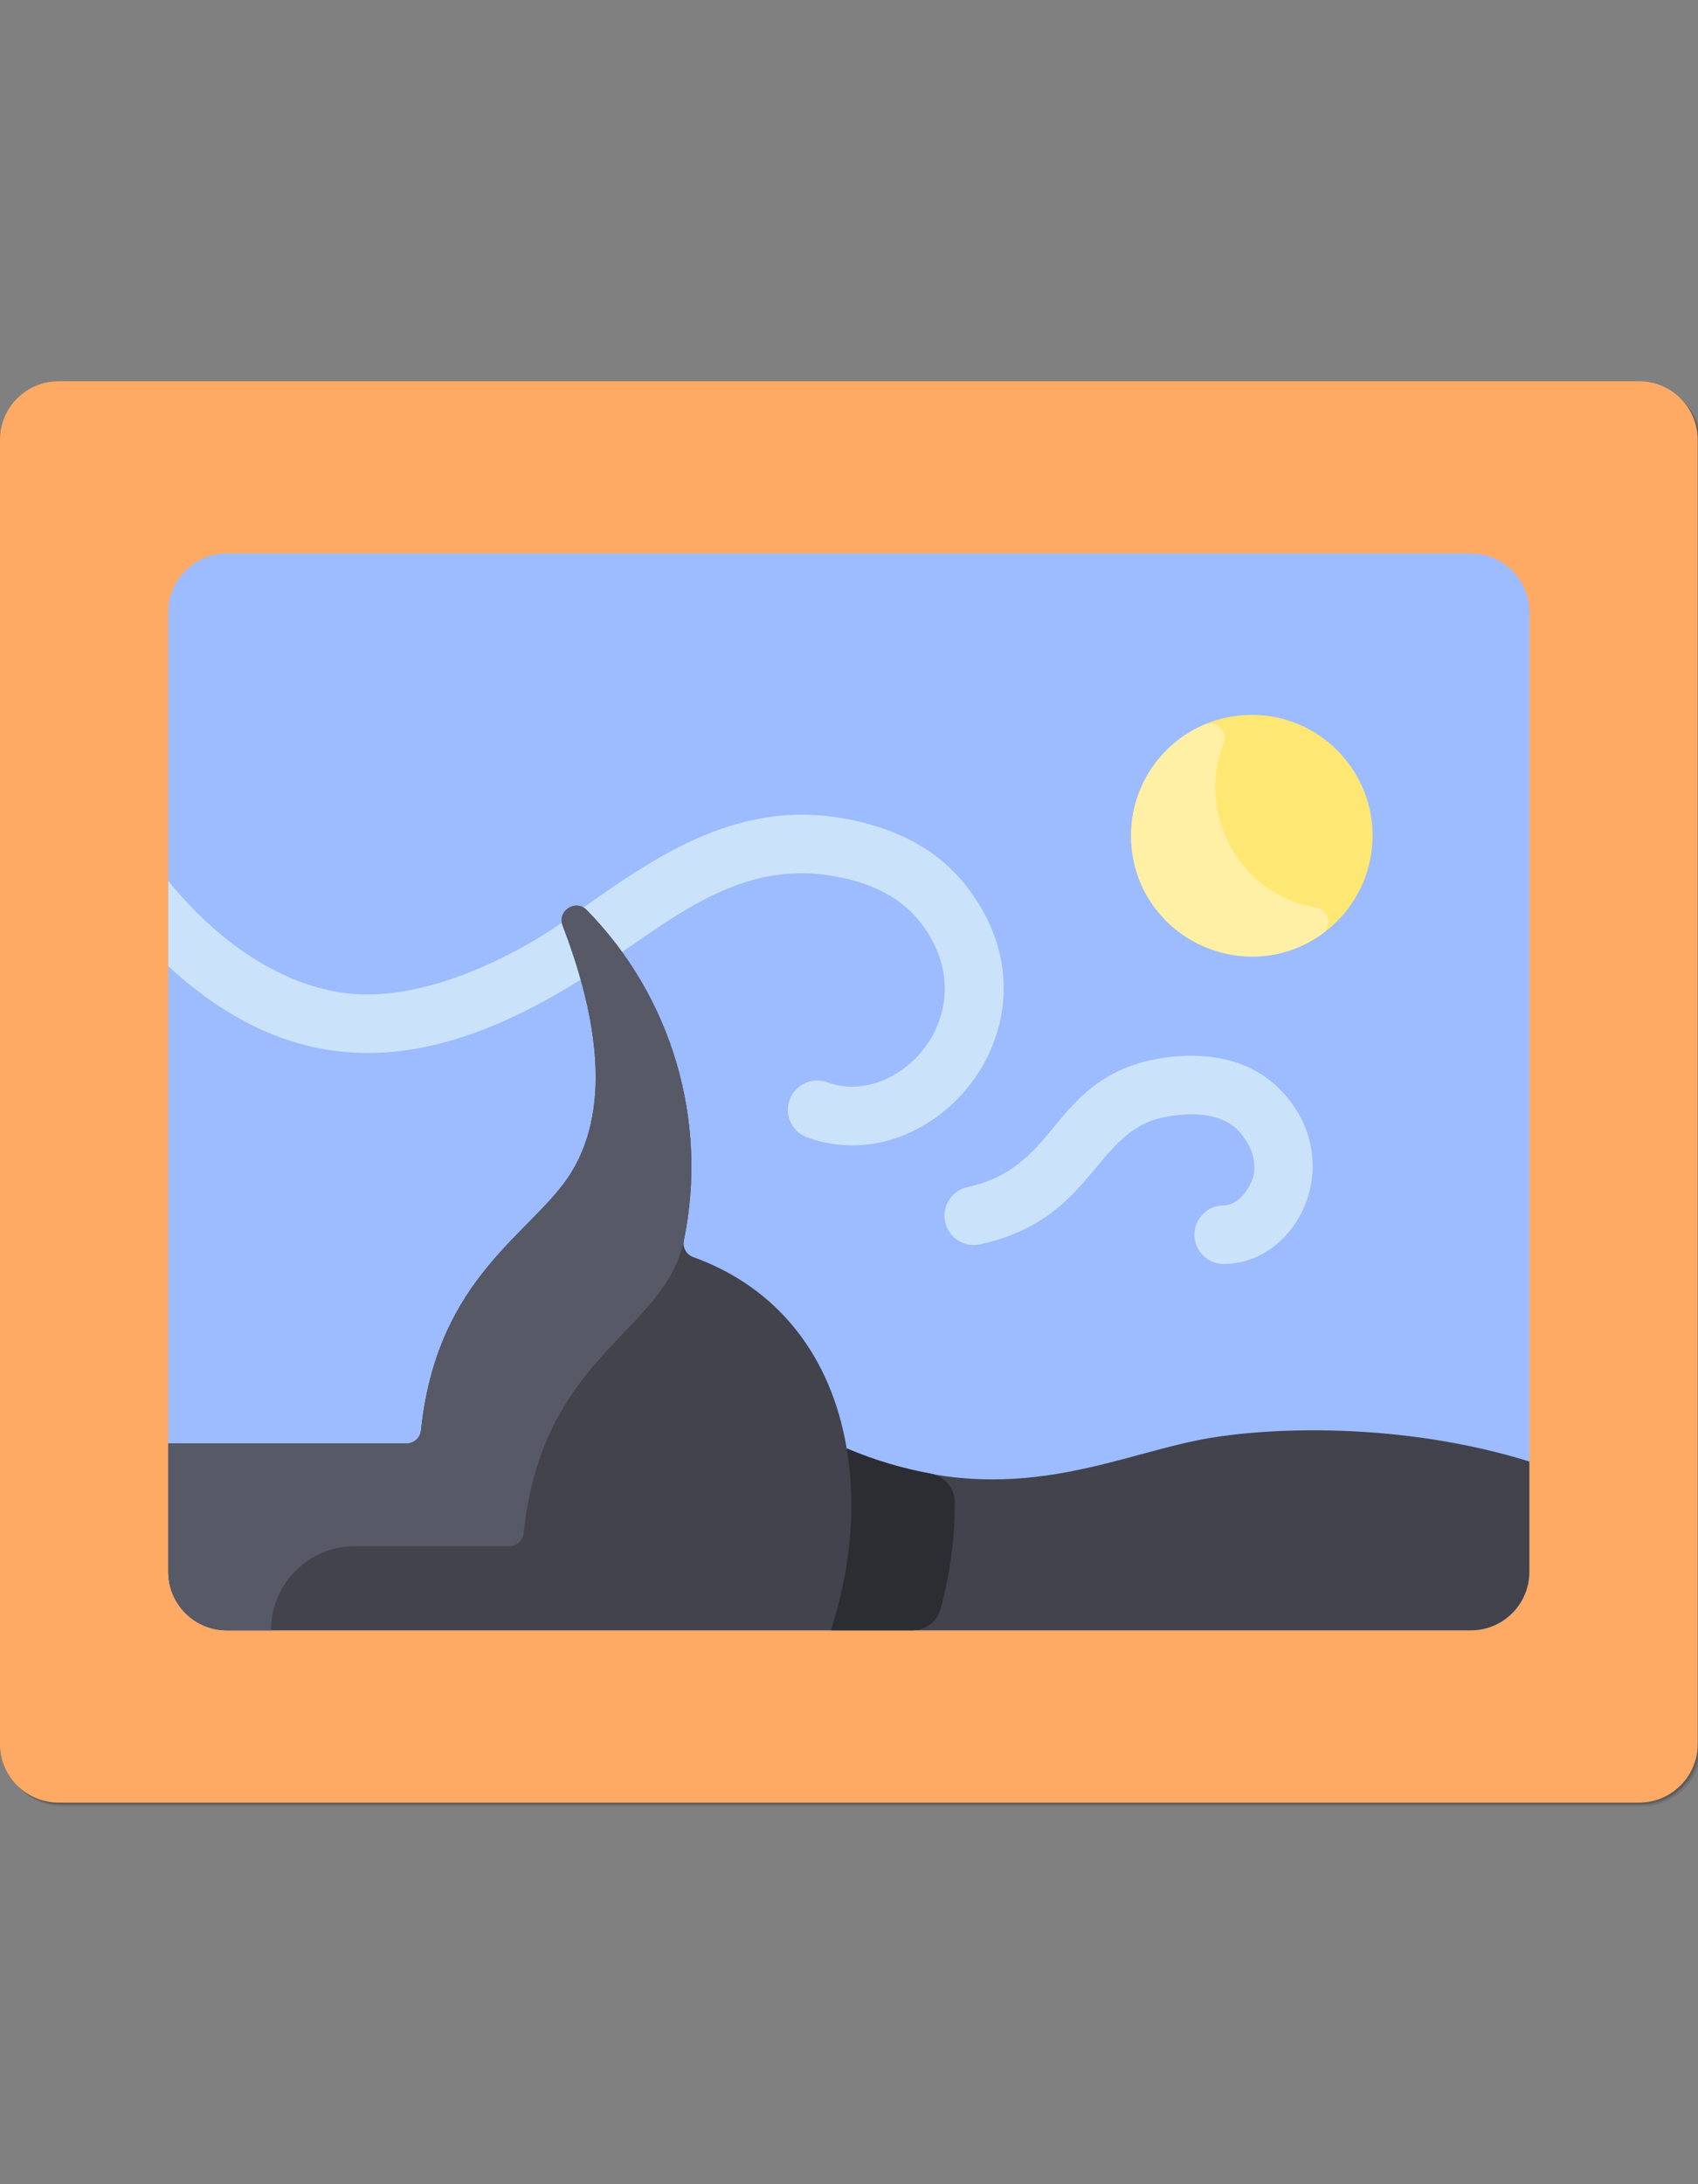 <?xml version="1.0" encoding="UTF-8"?> <svg xmlns="http://www.w3.org/2000/svg" viewBox="0 0 420 540" width="420" height="540" role="img" aria-label="Icon"><rect x="0" y="0" width="420" height="540" fill="#808080" stroke="none"/><g transform="translate(0,60) scale(0.905)"><path d="m464 53.86v356.28c0 8.837-7.163 16-16 16h-432c-8.837 0-16-7.163-16-16v-356.28c0-8.837 7.163-16 16-16h432c8.837 0 16 7.163 16 16z" fill="#000000" fill-opacity="0.2" transform="translate(0.5,0.5)"></path><path d="m418 100.91v262.18c0 8.837-7.163 16-16 16h-340c-8.837 0-16-7.163-16-16v-262.18c0-8.837 7.163-16 16-16h340c8.837 0 16 7.163 16 16z" fill="#000000" fill-opacity="0.2" transform="translate(0.5,0.5)"></path><circle cx="342.14" cy="162" fill="#000000" fill-opacity="0.2" r="33" transform="translate(0.5,0.5)"></circle><path d="m220.6 244.41c-4.16-1.51-6.3-6.1-4.79-10.25 1.51-4.16 6.1-6.3 10.25-4.79 19.906 7.205 44.079-19.744 25.51-43.67-7.72-9.99-20.28-12.08-24.4-12.77-23.922-3.972-41.543 10.184-60.13 22.93-43.251 29.66-82.215 37.377-121.04 1.81v-23.29c27.571 33.628 53.899 30.726 54.51 31 24.43 0 50.16-17.61 51.25-18.36 22.19-15.305 45.991-35.191 78.03-29.87 15.18 2.52 26.76 8.83 34.44 18.76 28.545 36.814-9.024 81.092-43.63 68.5z" fill="#000000" fill-opacity="0.2" transform="translate(0.5,0.5)"></path><path d="m326.46 271.077c-.042-4.418 3.505-8.034 7.923-8.077 4.55-.044 7.297-5.279 7.971-7.292 1.901-5.665-1.979-11.328-4.296-13.531-7.529-7.135-22.034-2.75-22.182-2.706-17.168 5.375-17.992 27.59-48.026 34.163-4.319.943-8.581-1.789-9.525-6.104-.944-4.316 1.789-8.581 6.105-9.525 23.998-5.251 22.658-26.285 46.689-33.81 2.429-.753 23.937-6.904 37.953 6.377 19.767 18.794 6.495 48.224-14.535 48.427-4.277.08-8.032-3.404-8.077-7.922z" fill="#000000" fill-opacity="0.2" transform="translate(0.5,0.5)"></path><path d="m418 332.96v30.13c0 8.84-7.16 16-16 16h-340c-8.84 0-16-7.16-16-16v-35.06h65.09c2.03 0 3.76-1.53 3.97-3.56 4.371-42.379 30.868-53.88 41.08-70.47 11.61-18.85 6.26-44.94-2.36-67.45-1.54-4.02 3.55-7.32 6.57-4.25 23.16 23.6 33.32 57.37 26.56 90.26-.4 1.95.7 3.88 2.57 4.56 23.28 8.41 37.69 27.18 41.94 52.27 42.391 17.905 71.063 2.589 96.72-2.39 18.41-3.57 55.01-4.86 89.86 5.96z" fill="#000000" fill-opacity="0.2" transform="translate(0.5,0.5)"></path><path d="m143.12 352.53c-.21 2.03-1.93 3.56-3.97 3.56h-42.09c-12.703 0-23 10.297-23 23h-12.06c-8.837 0-16-7.163-16-16v-35.06h65.09c2.03 0 3.76-1.53 3.97-3.56 4.371-42.379 30.868-53.88 41.08-70.47 11.61-18.85 6.26-44.94-2.36-67.45-1.54-4.02 3.55-7.32 6.57-4.25 23.16 23.6 33.32 57.37 26.56 90.26-5.353 25.552-38.644 30.884-43.79 79.97z" fill="#000000" fill-opacity="0.2" transform="translate(0.5,0.5)"></path><path d="m257.088 373.178c-.939 3.493-4.106 5.912-7.724 5.912h-22.224c0-.977 8.764-23.295 4.28-49.7 7.48 3.159 15.117 5.444 22.935 6.856 3.79.685 6.556 3.966 6.588 7.817.101 12.429-2.18 22.882-3.855 29.115z" fill="#000000" fill-opacity="0.2" transform="translate(0.5,0.5)"></path><path d="m361.489 188.74c-20.68 14.982-49.894 1.578-52.206-23.618-1.371-14.942 7.217-28.053 19.881-33.474 3.229-1.382 6.594 1.859 5.283 5.117-7.66 19.036 4.398 41.485 25.188 44.818 3.521.564 4.742 5.065 1.854 7.157z" fill="#000000" fill-opacity="0.2" transform="translate(0.5,0.5)"></path><path d="m464 53.86v356.28c0 8.837-7.163 16-16 16h-432c-8.837 0-16-7.163-16-16v-356.28c0-8.837 7.163-16 16-16h432c8.837 0 16 7.163 16 16z" fill="#000000" fill-opacity="0.1" transform="translate(1,1)"></path><path d="m418 100.91v262.18c0 8.837-7.163 16-16 16h-340c-8.837 0-16-7.163-16-16v-262.18c0-8.837 7.163-16 16-16h340c8.837 0 16 7.163 16 16z" fill="#000000" fill-opacity="0.1" transform="translate(1,1)"></path><circle cx="342.14" cy="162" fill="#000000" fill-opacity="0.1" r="33" transform="translate(1,1)"></circle><path d="m220.6 244.41c-4.16-1.51-6.3-6.1-4.79-10.25 1.51-4.16 6.1-6.3 10.25-4.79 19.906 7.205 44.079-19.744 25.51-43.67-7.72-9.99-20.28-12.08-24.4-12.77-23.922-3.972-41.543 10.184-60.13 22.93-43.251 29.66-82.215 37.377-121.04 1.81v-23.29c27.571 33.628 53.899 30.726 54.51 31 24.43 0 50.16-17.61 51.25-18.36 22.19-15.305 45.991-35.191 78.03-29.87 15.18 2.52 26.76 8.83 34.44 18.76 28.545 36.814-9.024 81.092-43.63 68.5z" fill="#000000" fill-opacity="0.1" transform="translate(1,1)"></path><path d="m326.46 271.077c-.042-4.418 3.505-8.034 7.923-8.077 4.55-.044 7.297-5.279 7.971-7.292 1.901-5.665-1.979-11.328-4.296-13.531-7.529-7.135-22.034-2.75-22.182-2.706-17.168 5.375-17.992 27.59-48.026 34.163-4.319.943-8.581-1.789-9.525-6.104-.944-4.316 1.789-8.581 6.105-9.525 23.998-5.251 22.658-26.285 46.689-33.81 2.429-.753 23.937-6.904 37.953 6.377 19.767 18.794 6.495 48.224-14.535 48.427-4.277.08-8.032-3.404-8.077-7.922z" fill="#000000" fill-opacity="0.1" transform="translate(1,1)"></path><path d="m418 332.96v30.13c0 8.84-7.16 16-16 16h-340c-8.84 0-16-7.16-16-16v-35.06h65.09c2.03 0 3.76-1.53 3.97-3.56 4.371-42.379 30.868-53.88 41.08-70.47 11.61-18.85 6.26-44.94-2.36-67.45-1.54-4.02 3.55-7.32 6.57-4.25 23.16 23.6 33.32 57.37 26.56 90.26-.4 1.95.7 3.88 2.57 4.56 23.28 8.41 37.69 27.18 41.94 52.27 42.391 17.905 71.063 2.589 96.72-2.39 18.41-3.57 55.01-4.86 89.86 5.96z" fill="#000000" fill-opacity="0.1" transform="translate(1,1)"></path><path d="m143.12 352.53c-.21 2.03-1.93 3.56-3.97 3.56h-42.09c-12.703 0-23 10.297-23 23h-12.06c-8.837 0-16-7.163-16-16v-35.06h65.09c2.03 0 3.76-1.53 3.97-3.56 4.371-42.379 30.868-53.88 41.08-70.47 11.61-18.85 6.26-44.94-2.36-67.45-1.54-4.02 3.55-7.32 6.57-4.25 23.16 23.6 33.32 57.37 26.56 90.26-5.353 25.552-38.644 30.884-43.79 79.97z" fill="#000000" fill-opacity="0.1" transform="translate(1,1)"></path><path d="m257.088 373.178c-.939 3.493-4.106 5.912-7.724 5.912h-22.224c0-.977 8.764-23.295 4.28-49.7 7.48 3.159 15.117 5.444 22.935 6.856 3.79.685 6.556 3.966 6.588 7.817.101 12.429-2.18 22.882-3.855 29.115z" fill="#000000" fill-opacity="0.1" transform="translate(1,1)"></path><path d="m361.489 188.74c-20.68 14.982-49.894 1.578-52.206-23.618-1.371-14.942 7.217-28.053 19.881-33.474 3.229-1.382 6.594 1.859 5.283 5.117-7.66 19.036 4.398 41.485 25.188 44.818 3.521.564 4.742 5.065 1.854 7.157z" fill="#000000" fill-opacity="0.1" transform="translate(1,1)"></path><path d="m464 53.86v356.28c0 8.837-7.163 16-16 16h-432c-8.837 0-16-7.163-16-16v-356.28c0-8.837 7.163-16 16-16h432c8.837 0 16 7.163 16 16z" fill="#ffaa64"></path><path d="m418 100.91v262.18c0 8.837-7.163 16-16 16h-340c-8.837 0-16-7.163-16-16v-262.18c0-8.837 7.163-16 16-16h340c8.837 0 16 7.163 16 16z" fill="#9cbcff"></path><circle cx="342.14" cy="162" fill="#ffe773" r="33"></circle><path d="m220.6 244.41c-4.16-1.51-6.3-6.1-4.79-10.25 1.51-4.16 6.1-6.3 10.25-4.79 19.906 7.205 44.079-19.744 25.51-43.67-7.72-9.99-20.28-12.08-24.4-12.77-23.922-3.972-41.543 10.184-60.13 22.93-43.251 29.66-82.215 37.377-121.04 1.81v-23.29c27.571 33.628 53.899 30.726 54.51 31 24.43 0 50.16-17.61 51.25-18.36 22.19-15.305 45.991-35.191 78.03-29.87 15.18 2.52 26.76 8.83 34.44 18.76 28.545 36.814-9.024 81.092-43.63 68.5z" fill="#cbe3fa"></path><path d="m326.46 271.077c-.042-4.418 3.505-8.034 7.923-8.077 4.55-.044 7.297-5.279 7.971-7.292 1.901-5.665-1.979-11.328-4.296-13.531-7.529-7.135-22.034-2.75-22.182-2.706-17.168 5.375-17.992 27.59-48.026 34.163-4.319.943-8.581-1.789-9.525-6.104-.944-4.316 1.789-8.581 6.105-9.525 23.998-5.251 22.658-26.285 46.689-33.81 2.429-.753 23.937-6.904 37.953 6.377 19.767 18.794 6.495 48.224-14.535 48.427-4.277.08-8.032-3.404-8.077-7.922z" fill="#cbe3fa"></path><path d="m418 332.96v30.13c0 8.84-7.16 16-16 16h-340c-8.84 0-16-7.16-16-16v-35.06h65.09c2.03 0 3.76-1.53 3.97-3.56 4.371-42.379 30.868-53.88 41.08-70.47 11.61-18.85 6.26-44.94-2.36-67.45-1.54-4.02 3.55-7.32 6.57-4.25 23.16 23.6 33.32 57.37 26.56 90.26-.4 1.95.7 3.88 2.57 4.56 23.28 8.41 37.69 27.18 41.94 52.27 42.391 17.905 71.063 2.589 96.72-2.39 18.41-3.57 55.01-4.86 89.86 5.96z" fill="#42434d"></path><path d="m143.12 352.53c-.21 2.03-1.93 3.56-3.97 3.56h-42.09c-12.703 0-23 10.297-23 23h-12.06c-8.837 0-16-7.163-16-16v-35.06h65.09c2.03 0 3.76-1.53 3.97-3.56 4.371-42.379 30.868-53.88 41.08-70.47 11.61-18.85 6.26-44.94-2.36-67.45-1.54-4.02 3.55-7.32 6.57-4.25 23.16 23.6 33.32 57.37 26.56 90.26-5.353 25.552-38.644 30.884-43.79 79.97z" fill="#585966"></path><path d="m257.088 373.178c-.939 3.493-4.106 5.912-7.724 5.912h-22.224c0-.977 8.764-23.295 4.28-49.7 7.48 3.159 15.117 5.444 22.935 6.856 3.79.685 6.556 3.966 6.588 7.817.101 12.429-2.18 22.882-3.855 29.115z" fill="#2c2c33"></path><path d="m361.489 188.74c-20.68 14.982-49.894 1.578-52.206-23.618-1.371-14.942 7.217-28.053 19.881-33.474 3.229-1.382 6.594 1.859 5.283 5.117-7.66 19.036 4.398 41.485 25.188 44.818 3.521.564 4.742 5.065 1.854 7.157z" fill="#fff0a6"></path></g></svg> 